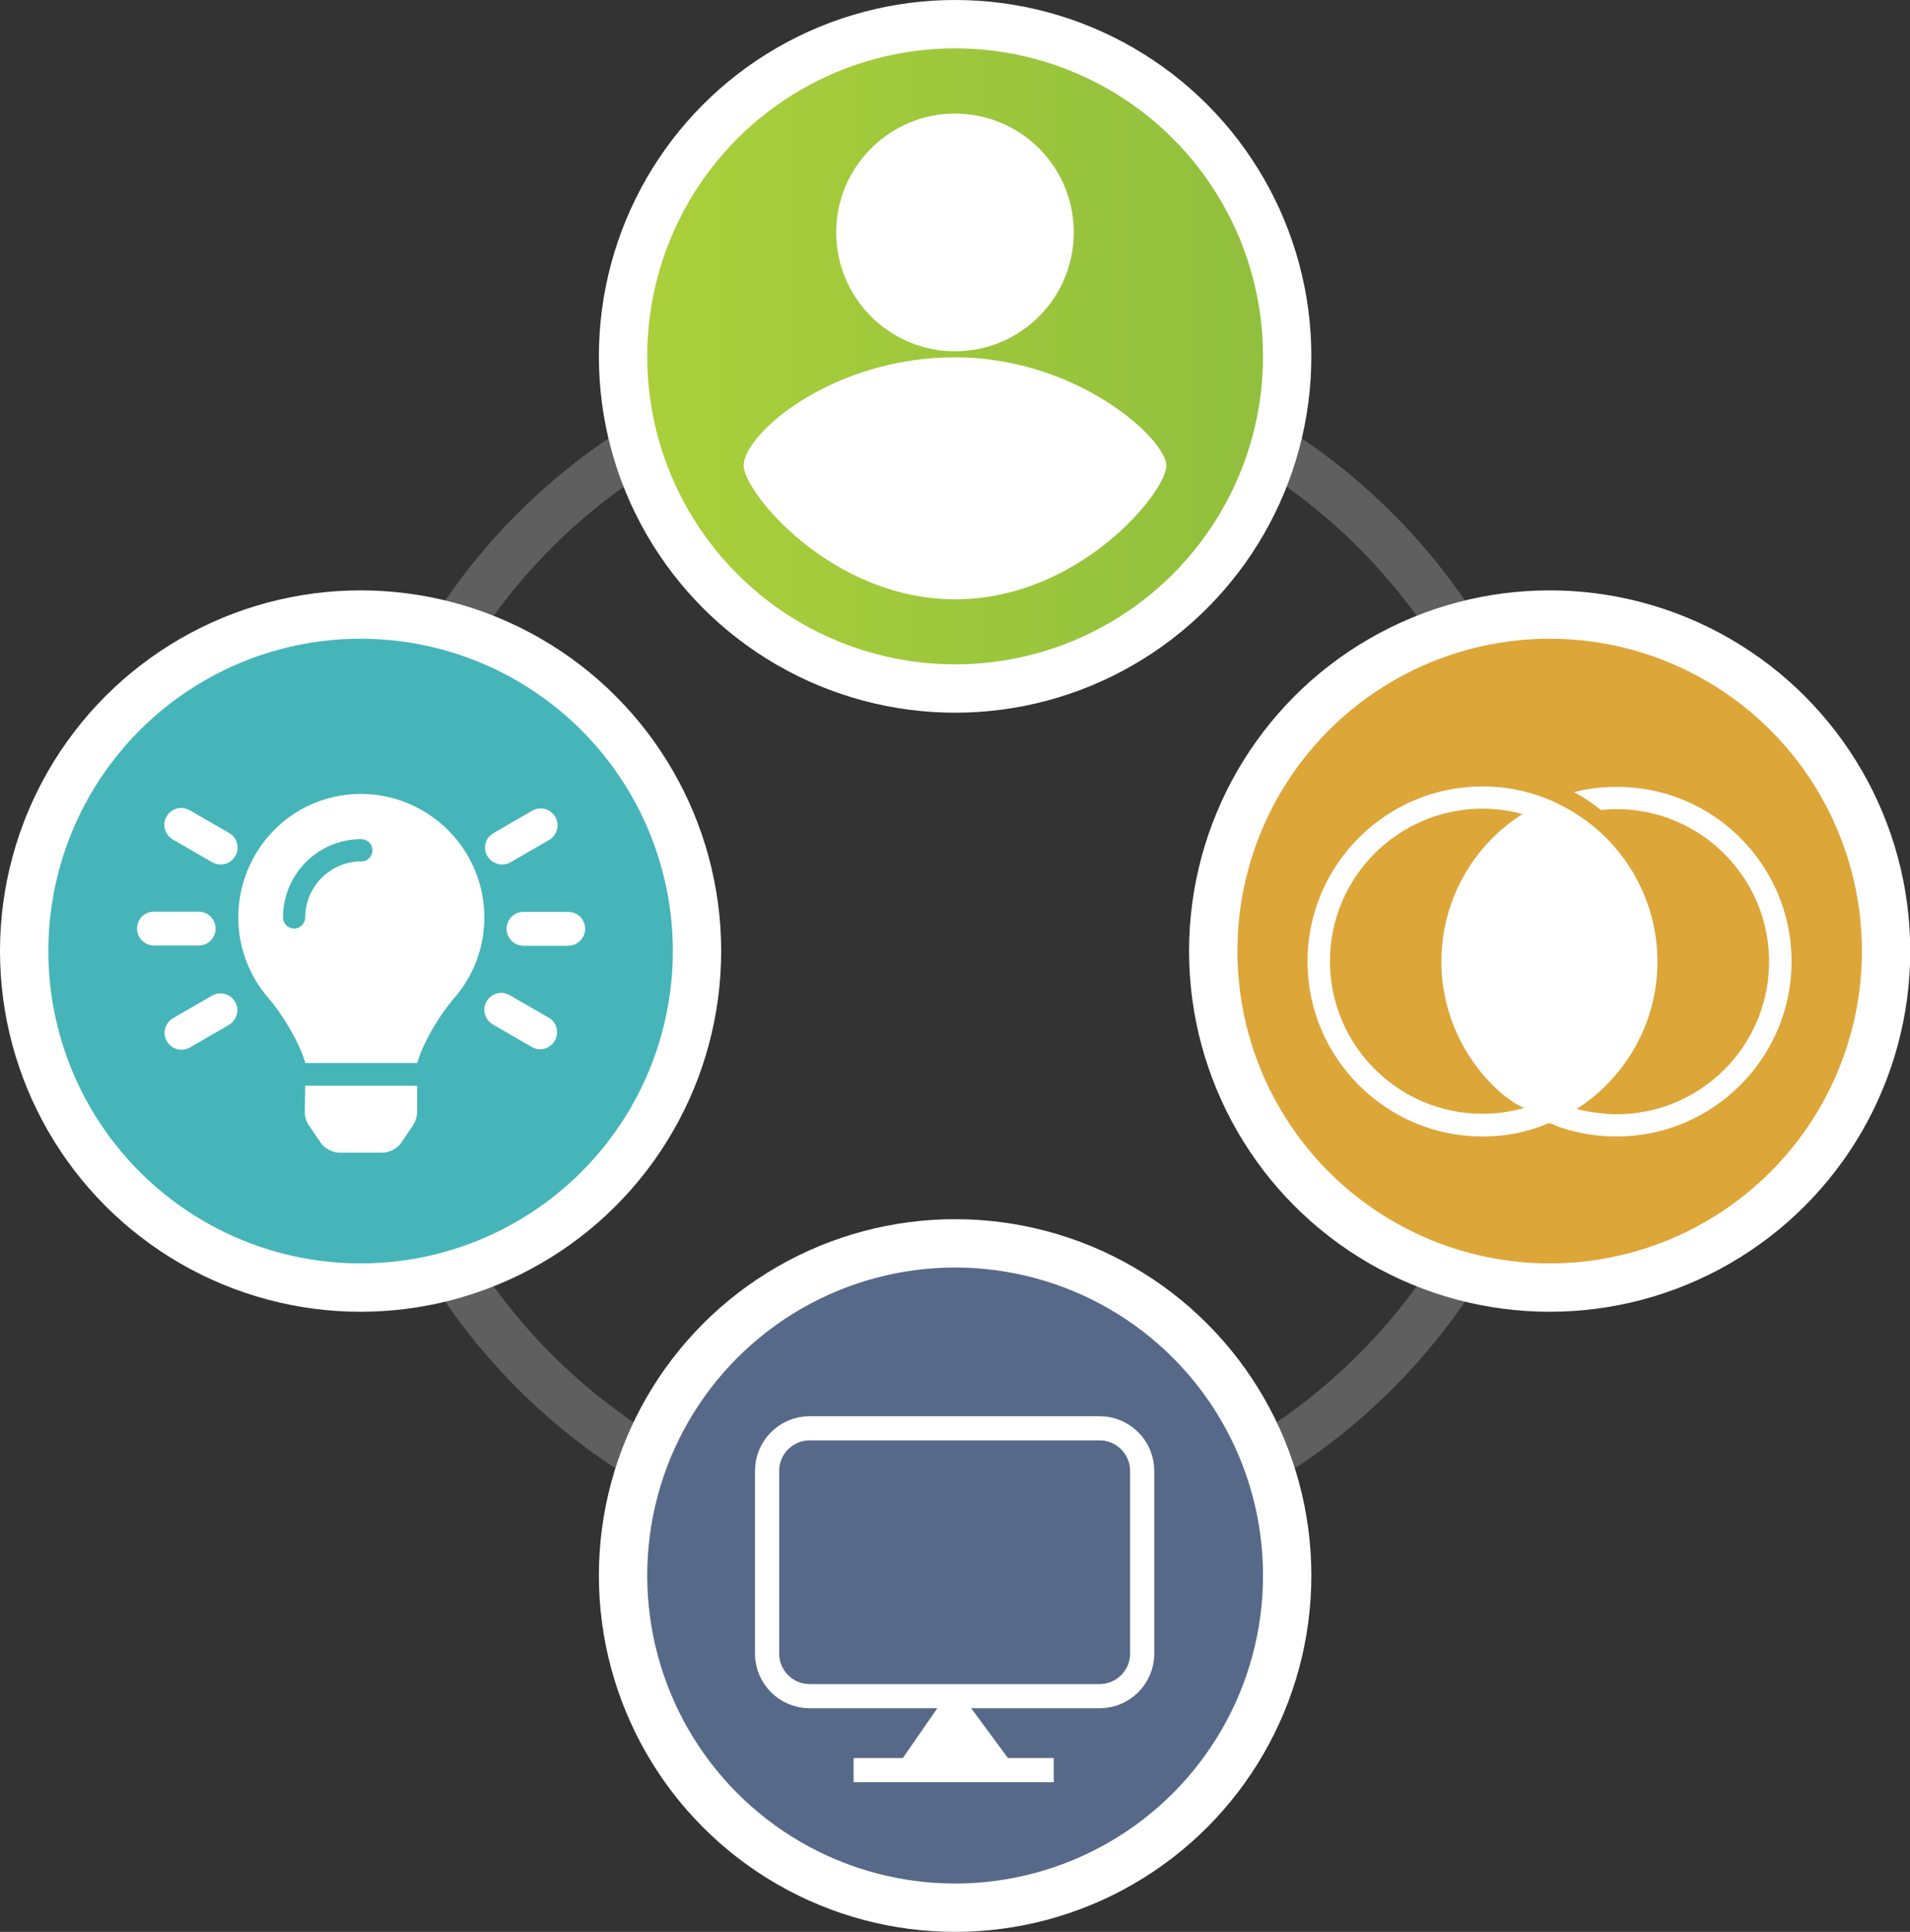 <?xml version="1.0" encoding="utf-8"?>
<!-- Generator: Adobe Illustrator 25.4.1, SVG Export Plug-In . SVG Version: 6.00 Build 0)  -->
<svg version="1.1" id="Layer_1" xmlns="http://www.w3.org/2000/svg" xmlns:xlink="http://www.w3.org/1999/xlink" x="0px" y="0px"
	 viewBox="0 0 79.03 79.91" style="enable-background:new 0 0 79.03 79.91;" xml:space="preserve">
<rect x="0" y="0" width="79.03" height="79.91" fill="#333333" stroke="none"/>
<style type="text/css">
	.st0{opacity:0.5;fill:none;stroke:#8B8C8B;stroke-width:2;stroke-miterlimit:10;}
	.st1{fill:#DDA639;stroke:#FFFFFF;stroke-width:2;stroke-miterlimit:10;}
	.st2{fill:#576989;stroke:#FFFFFF;stroke-width:2;stroke-miterlimit:10;}
	.st3{fill:#46B5B9;stroke:#FFFFFF;stroke-width:2;stroke-miterlimit:10;}
	.st4{fill:url(#SVGID_1_);stroke:#FFFFFF;stroke-width:2;stroke-miterlimit:10;}
	.st5{fill:#FFFFFF;}
	.st6{fill:none;stroke:#FFFFFF;stroke-miterlimit:10;}
</style>
<g>
	<g>
		<circle class="st0" cx="39.52" cy="39.34" r="24.6"/>
		<circle class="st1" cx="64.12" cy="39.34" r="13.92"/>
		<circle class="st2" cx="39.52" cy="65.17" r="13.74"/>
		<circle class="st3" cx="14.92" cy="39.34" r="13.92"/>
		<linearGradient id="SVGID_1_" gradientUnits="userSpaceOnUse" x1="25.772" y1="14.743" x2="53.259" y2="14.743">
			<stop  offset="0" style="stop-color:#ABD03A"/>
			<stop  offset="1" style="stop-color:#90BF3E"/>
		</linearGradient>
		<circle class="st4" cx="39.52" cy="14.74" r="13.74"/>
		<g>
			<path class="st5" d="M44.43,9.61c0,2.72-2.2,4.92-4.92,4.92c-2.71,0-4.91-2.2-4.91-4.92c0-2.71,2.21-4.91,4.91-4.91
				C42.24,4.7,44.43,6.9,44.43,9.61z"/>
			<path class="st5" d="M48.26,19.26c0,1.09-3.6,5.53-8.74,5.53c-5.13,0-8.75-4.44-8.75-5.53c0-1.32,3.67-4.48,8.74-4.48
				C44.58,14.78,48.26,18.17,48.26,19.26z"/>
		</g>
		<g>
			<g>
				<g>
					<path class="st5" d="M61.34,47.01c-3.99,0-7.24-3.25-7.24-7.24s3.25-7.24,7.24-7.24c1.04,0,2.04,0.22,2.97,0.64l-0.39,0.84
						c-0.81-0.37-1.67-0.56-2.58-0.56c-3.48,0-6.31,2.83-6.31,6.31s2.83,6.31,6.31,6.31c0.91,0,1.78-0.19,2.58-0.56l0.39,0.84
						C63.38,46.8,62.38,47.01,61.34,47.01z"/>
				</g>
				<g>
					<path class="st5" d="M64.3,33.17l-0.19-0.08l-0.19,0.08c-0.35,0.16-0.69,0.34-1.01,0.56c-0.21,0.14-0.43,0.29-0.62,0.45
						c-1.65,1.35-2.65,3.39-2.65,5.59s1,4.24,2.65,5.59c0.39-0.06,0.76-0.18,1.12-0.32c-1.75-1.15-2.84-3.12-2.84-5.27
						s1.09-4.12,2.84-5.27c0.2-0.14,0.41-0.26,0.63-0.37c0.02-0.01,0.05-0.02,0.06-0.03c2.16,1.06,3.54,3.25,3.54,5.67
						c0,1.93-0.87,3.7-2.31,4.87c-0.31,0.27-0.65,0.49-1.01,0.68c-0.06,0.05-0.14,0.08-0.21,0.12c-0.01,0-0.01-0.01-0.02-0.01
						c-0.36,0.19-0.74,0.33-1.13,0.43c0.31,0.19,0.63,0.37,0.96,0.52l0.19,0.08l0.19-0.08c2.6-1.17,4.28-3.75,4.28-6.6
						C68.58,36.92,66.9,34.34,64.3,33.17z"/>
				</g>
				<g>
					<path class="st5" d="M74.13,39.77c0,3.99-3.25,7.24-7.24,7.24c-0.6,0-1.19-0.07-1.75-0.21c-0.43-0.1-0.83-0.25-1.22-0.44
						l0.39-0.83c0.62,0.29,1.28,0.46,1.96,0.52c0.2,0.03,0.42,0.04,0.62,0.04c3.48,0,6.31-2.83,6.31-6.31s-2.83-6.31-6.31-6.31
						c-0.21,0-0.43,0.01-0.64,0.04c-0.18-0.14-0.36-0.28-0.55-0.4c-0.19-0.13-0.38-0.24-0.58-0.34c0.56-0.15,1.16-0.22,1.77-0.22
						C70.88,32.53,74.13,35.78,74.13,39.77z"/>
				</g>
			</g>
			<path class="st5" d="M64.12,33.6c0,0,3.92,1.77,3.92,6.17s-3.92,6.18-3.92,6.18s-3.23,0.83-4.08-6.6
				C59.71,36.5,64.12,33.6,64.12,33.6z"/>
		</g>
		<g>
			<path class="st5" d="M8.23,39.11H6.37c-0.38,0-0.7-0.31-0.7-0.7s0.31-0.7,0.7-0.7h1.85c0.38,0,0.7,0.31,0.7,0.7
				S8.61,39.11,8.23,39.11z M9.12,41.09c0.38,0,0.7,0.31,0.7,0.7c0,0.25-0.14,0.47-0.34,0.6l-1.61,0.93c-0.1,0.06-0.23,0.1-0.36,0.1
				c-0.38,0-0.7-0.31-0.7-0.7c0-0.26,0.15-0.49,0.36-0.61l1.61-0.93C8.88,41.12,8.99,41.09,9.12,41.09z M9.83,35.06
				c0,0.38-0.31,0.7-0.7,0.7c-0.13,0-0.25-0.04-0.36-0.1l-1.61-0.93c-0.21-0.12-0.36-0.35-0.36-0.61c0-0.38,0.31-0.7,0.7-0.7
				c0.13,0,0.25,0.04,0.36,0.1l1.61,0.93C9.69,34.57,9.83,34.8,9.83,35.06z M20.04,37.95C20.04,37.96,20.04,37.96,20.04,37.95
				c0,1.29-0.48,2.46-1.26,3.35c-0.48,0.55-1.23,1.69-1.51,2.65c0,0.01,0,0.02,0,0.02h-4.64c0-0.01,0-0.01,0-0.02
				c-0.29-0.96-1.03-2.1-1.51-2.65c-0.78-0.89-1.26-2.07-1.26-3.35v-0.01c0-2.69,2.13-5.09,5.08-5.1
				C17.75,32.85,20.04,35.13,20.04,37.95z M15.41,35.17c0-0.26-0.21-0.46-0.46-0.46c-1.79,0-3.24,1.45-3.24,3.24
				c0,0.26,0.21,0.46,0.46,0.46s0.46-0.21,0.46-0.46c0-1.28,1.04-2.32,2.32-2.32C15.2,35.64,15.41,35.43,15.41,35.17z M12.63,44.91
				h4.63v1.11c-0.01,0.19-0.07,0.36-0.16,0.51l-0.5,0.74c-0.15,0.23-0.5,0.41-0.77,0.41h-1.79c-0.27,0-0.62-0.18-0.77-0.41
				l-0.5-0.74c-0.1-0.15-0.15-0.32-0.16-0.51L12.63,44.91z M23.05,42.7c0,0.38-0.31,0.7-0.7,0.7c-0.12,0-0.24-0.03-0.34-0.09
				l-1.61-0.93c-0.21-0.12-0.36-0.35-0.36-0.61c0-0.38,0.31-0.7,0.7-0.7c0.13,0,0.25,0.04,0.36,0.1l1.61,0.93
				C22.92,42.22,23.05,42.44,23.05,42.7z M20.07,35.06c0-0.26,0.14-0.48,0.35-0.6l1.61-0.93c0.1-0.06,0.22-0.09,0.34-0.09
				c0.38,0,0.7,0.31,0.7,0.7c0,0.25-0.14,0.47-0.34,0.6l-1.61,0.93c-0.1,0.06-0.22,0.09-0.35,0.09h0
				C20.38,35.75,20.07,35.44,20.07,35.06z M24.21,38.42c0,0.38-0.31,0.7-0.7,0.7h-1.85c-0.38,0-0.7-0.31-0.7-0.7s0.31-0.7,0.7-0.7
				h1.85C23.9,37.72,24.21,38.03,24.21,38.42z"/>
		</g>
	</g>
	<g>
		<path class="st6" d="M45.5,70.16H33.5c-0.97,0-1.76-0.79-1.76-1.76v-7.56c0-0.97,0.79-1.76,1.76-1.76H45.5
			c0.97,0,1.76,0.79,1.76,1.76v7.56C47.26,69.37,46.47,70.16,45.5,70.16z"/>
		<line class="st6" x1="35.32" y1="73.22" x2="43.6" y2="73.22"/>
		<polygon class="st5" points="39.46,69.68 37.26,72.86 41.81,72.86 		"/>
	</g>
</g>
</svg>
